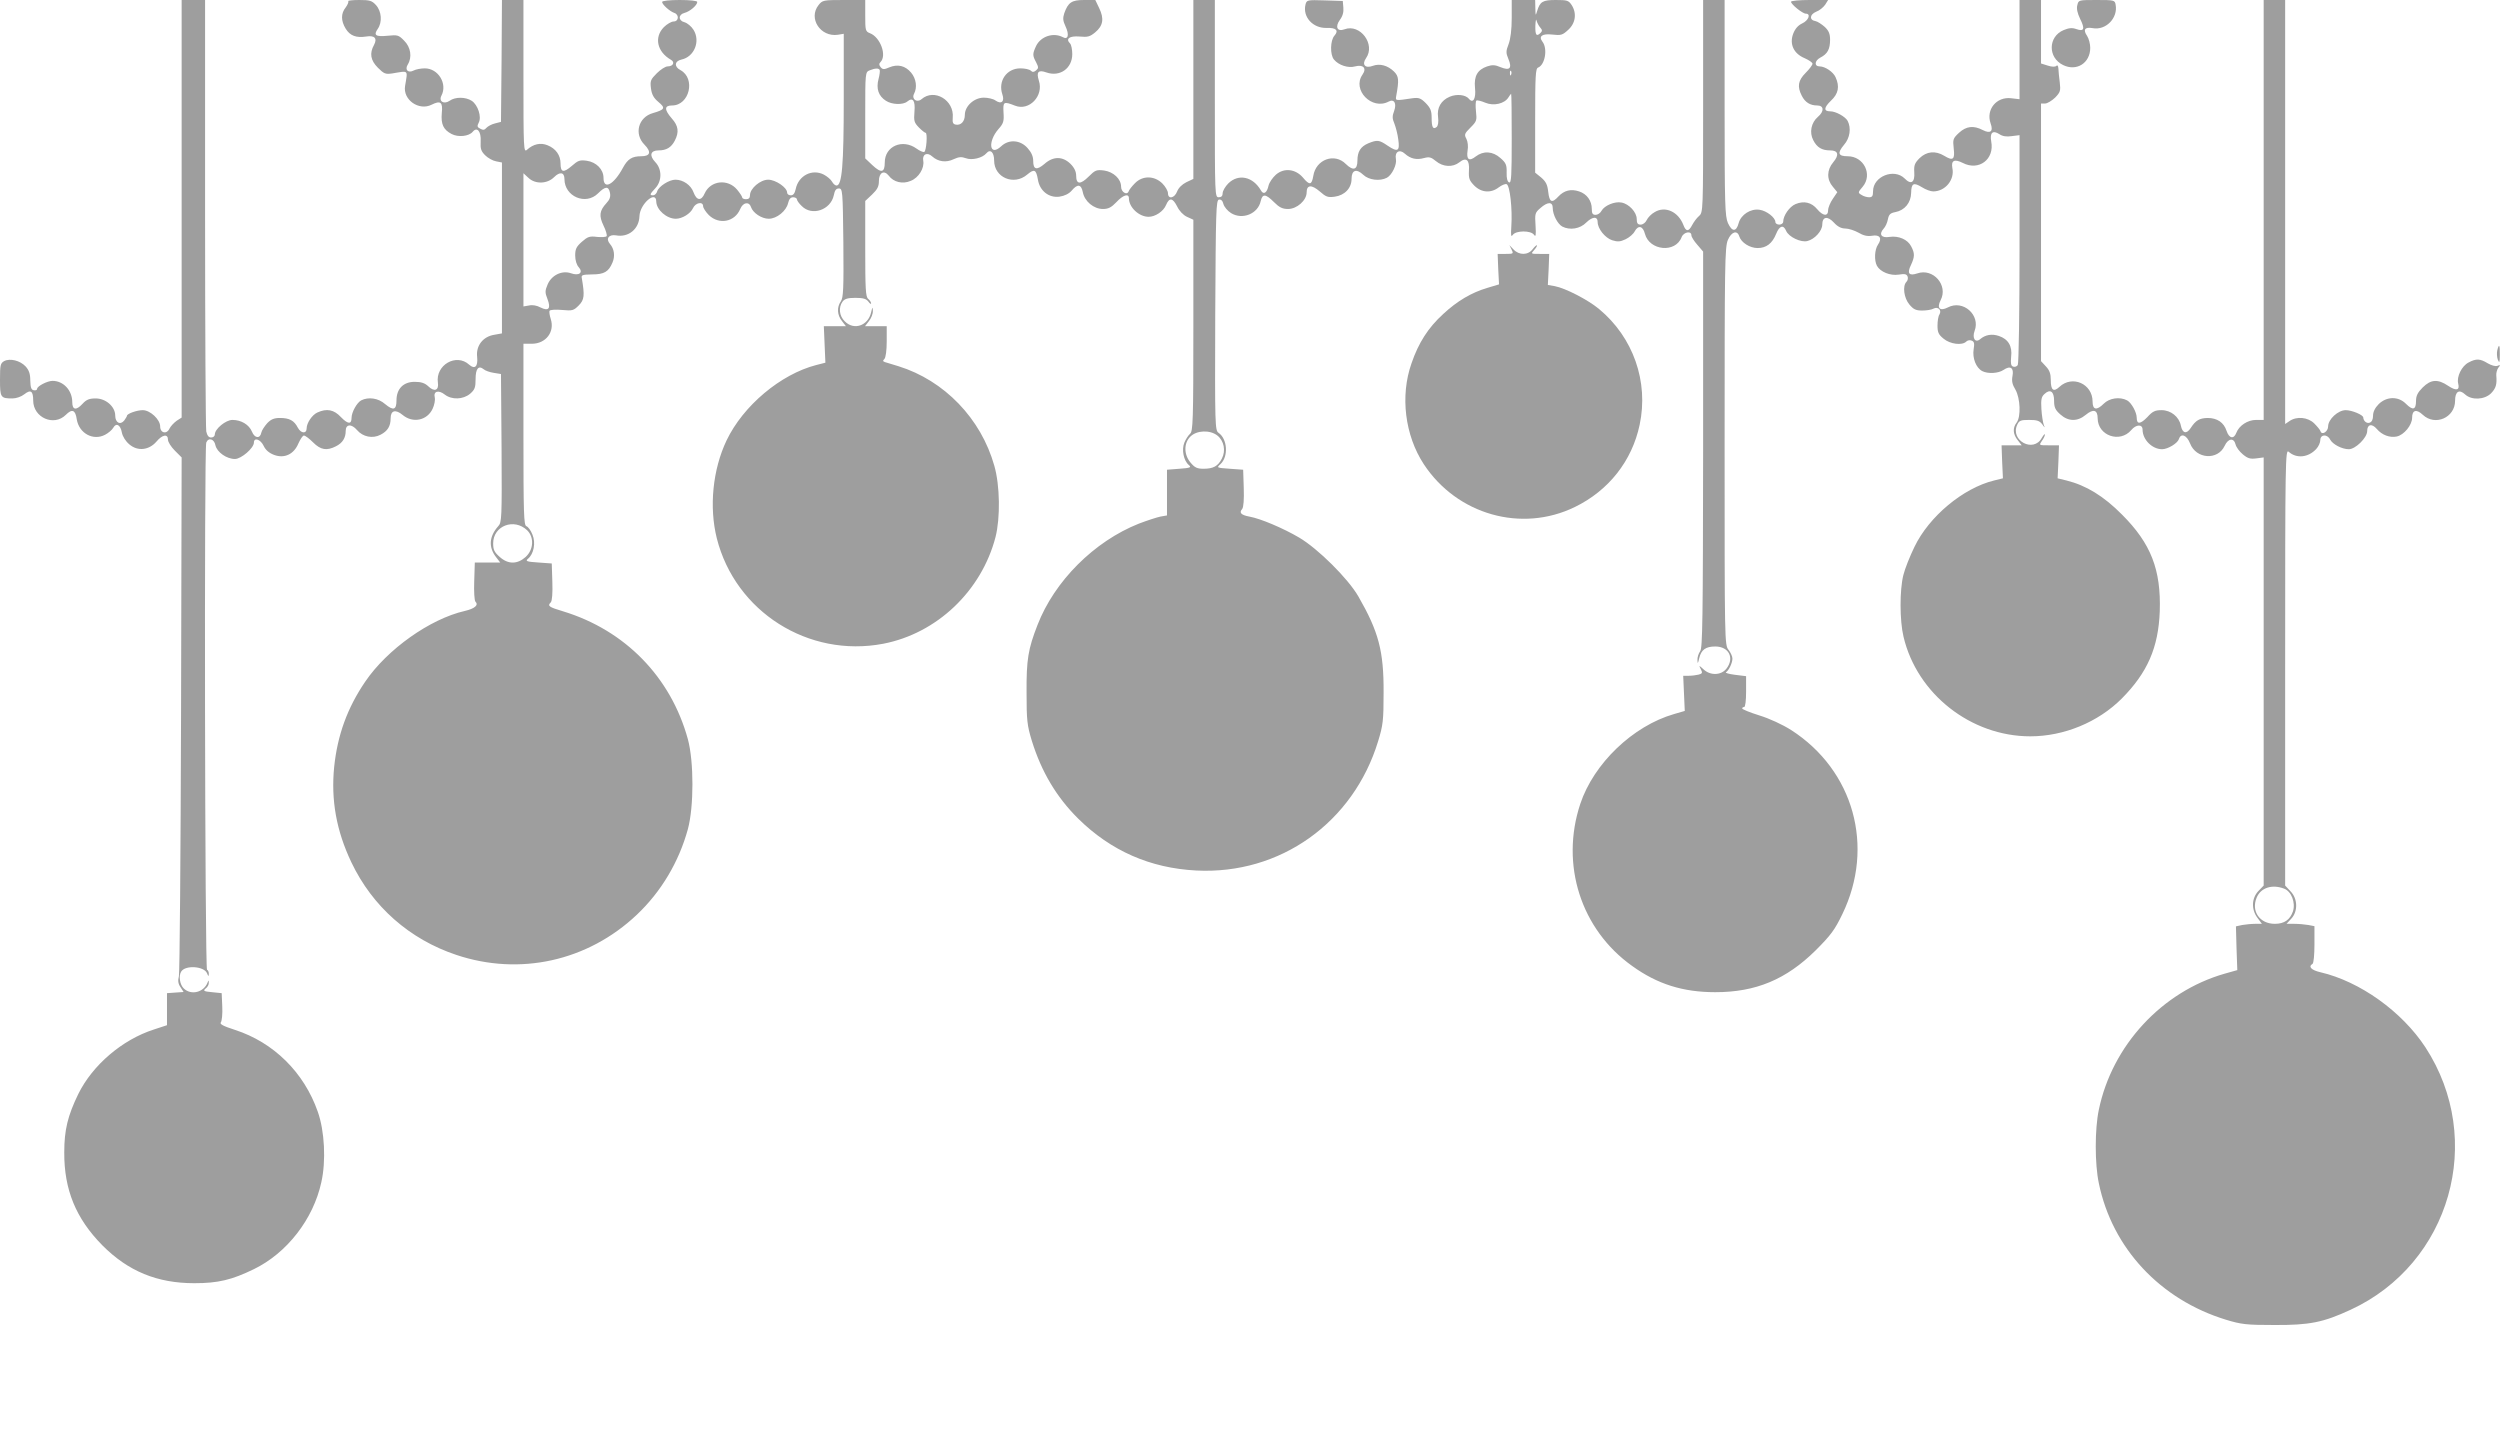 <?xml version="1.0" standalone="no"?>
<!DOCTYPE svg PUBLIC "-//W3C//DTD SVG 20010904//EN"
 "http://www.w3.org/TR/2001/REC-SVG-20010904/DTD/svg10.dtd">
<svg version="1.0" xmlns="http://www.w3.org/2000/svg"
 width="1280pt" height="733pt" viewBox="0 0 1280 733"
 preserveAspectRatio="xMidYMid meet">
<g transform="translate(0,733) scale(0.1,-0.1)"
fill="#9e9e9e" stroke="none">
<path d="M930 6261 l0 -1069 -25 -16 c-14 -10 -31 -28 -37 -40 -14 -31 -48
-24 -48 11 0 35 -51 83 -89 83 -30 0 -81 -18 -81 -29 0 -3 -7 -14 -14 -24 -20
-25 -46 -11 -46 25 0 46 -48 88 -100 88 -33 0 -48 -6 -68 -28 -32 -35 -52 -31
-52 9 0 60 -45 109 -101 109 -26 0 -79 -27 -79 -41 0 -6 -8 -9 -17 -7 -13 2
-17 14 -18 50 0 35 -7 53 -24 72 -28 30 -80 43 -110 27 -19 -11 -21 -21 -21
-95 0 -92 3 -96 64 -96 19 0 45 9 60 21 33 26 46 18 46 -32 0 -87 106 -134
167 -73 32 32 49 26 56 -23 12 -72 84 -111 145 -79 17 9 36 25 42 36 15 27 37
15 44 -25 4 -20 19 -44 38 -60 43 -37 101 -30 139 14 30 36 59 41 59 10 0 -12
16 -37 35 -56 l35 -35 -3 -1312 c-2 -721 -7 -1326 -11 -1344 -6 -23 -4 -39 8
-56 l16 -25 -43 -3 -42 -3 0 -82 0 -82 -67 -22 c-162 -52 -314 -182 -387 -330
-54 -111 -72 -184 -72 -299 -1 -192 60 -339 195 -476 132 -133 281 -194 471
-194 122 0 192 17 305 72 169 82 304 256 345 444 25 109 17 264 -18 362 -70
201 -226 355 -424 419 -62 20 -80 30 -72 39 5 7 9 43 7 81 l-3 68 -49 5 c-44
4 -47 7 -33 19 10 7 17 21 16 30 0 13 -1 14 -6 1 -19 -51 -85 -68 -123 -30
-20 20 -26 65 -12 86 22 34 117 27 132 -9 6 -16 9 -18 9 -5 1 9 -3 20 -9 23
-11 7 -15 2671 -4 2699 11 28 41 19 47 -14 8 -35 57 -70 100 -70 32 0 97 56
97 84 0 28 34 17 50 -17 10 -21 27 -36 53 -46 53 -20 102 3 125 59 10 22 22
40 28 40 7 0 28 -16 47 -35 39 -39 70 -44 117 -20 34 17 50 43 50 79 0 35 30
37 58 4 30 -35 80 -45 120 -24 37 19 52 44 52 84 0 41 25 48 62 17 52 -43 125
-28 153 32 9 19 14 45 11 58 -8 32 19 40 51 15 36 -28 94 -26 130 4 24 21 28
32 28 75 0 54 15 72 42 50 8 -7 31 -15 51 -18 l37 -6 3 -379 c2 -360 1 -381
-17 -400 -47 -53 -51 -108 -10 -160 l20 -26 -65 0 -65 0 -3 -96 c-2 -52 1 -99
6 -104 18 -18 -3 -36 -54 -48 -179 -41 -398 -197 -510 -362 -92 -135 -142
-274 -159 -436 -17 -170 11 -327 88 -489 108 -227 298 -394 537 -474 325 -109
673 -32 924 205 125 118 216 271 262 439 31 115 31 345 0 460 -87 318 -321
558 -639 655 -74 22 -81 28 -63 46 7 7 10 49 8 105 l-3 94 -69 5 c-60 4 -67 7
-53 19 30 24 41 82 23 124 -8 21 -22 40 -31 43 -13 5 -15 61 -15 470 l0 464
43 0 c72 0 118 61 97 126 -6 19 -9 38 -6 43 3 5 32 7 64 4 53 -5 59 -3 85 23
29 29 31 51 16 139 -4 17 2 19 52 20 62 0 85 13 105 61 14 33 9 70 -13 95 -23
27 -6 50 31 44 63 -12 118 32 120 98 2 63 86 135 86 75 1 -42 53 -88 100 -88
33 0 75 26 88 54 13 29 52 36 52 10 0 -8 13 -29 29 -45 52 -51 133 -36 161 31
14 34 45 40 55 10 10 -30 54 -60 91 -60 41 0 90 40 99 80 5 21 13 30 26 30 10
0 19 -5 19 -10 0 -6 11 -22 25 -35 52 -53 148 -20 164 55 5 26 12 35 26 35 19
0 20 -10 23 -278 2 -235 0 -281 -13 -300 -21 -30 -19 -70 6 -101 l20 -26 -56
0 -57 0 4 -94 4 -93 -47 -12 c-182 -47 -374 -208 -459 -386 -71 -149 -90 -341
-50 -501 95 -376 469 -613 852 -540 275 53 503 270 575 546 25 98 23 264 -6
365 -68 242 -256 437 -491 510 -30 9 -61 19 -69 21 -11 4 -12 7 -3 16 7 7 12
44 12 90 l0 78 -56 0 -55 0 20 26 c12 15 21 38 20 53 -1 22 -2 21 -9 -9 -16
-68 -88 -93 -135 -45 -28 27 -33 71 -11 101 11 14 26 19 66 19 40 0 55 -5 66
-19 8 -11 14 -15 14 -9 0 6 -7 16 -15 23 -13 10 -15 52 -15 257 l0 244 35 33
c27 26 35 41 35 69 0 43 26 58 50 28 25 -34 72 -45 113 -27 41 16 71 66 64
103 -6 33 20 46 46 22 30 -27 71 -33 110 -14 26 12 40 13 62 5 31 -12 85 1
105 25 20 24 40 6 40 -37 0 -87 101 -130 169 -72 37 31 46 26 55 -25 9 -58 56
-95 110 -88 27 4 49 15 63 31 30 36 49 33 57 -8 9 -47 56 -86 103 -86 28 0 43
8 69 35 34 37 64 46 64 20 0 -47 52 -95 101 -95 34 0 76 28 89 60 17 40 34 38
57 -7 11 -23 31 -44 50 -53 l33 -15 0 -541 c0 -492 -2 -543 -17 -555 -9 -8
-22 -28 -29 -45 -15 -36 -4 -93 23 -115 14 -12 8 -15 -48 -19 l-64 -5 0 -117
0 -117 -34 -6 c-19 -4 -68 -20 -110 -36 -229 -91 -432 -294 -519 -519 -48
-123 -57 -177 -56 -345 0 -144 3 -169 27 -248 49 -158 126 -288 237 -398 167
-165 369 -254 605 -266 429 -22 804 245 931 662 25 82 28 105 28 250 1 211
-25 310 -129 491 -53 92 -207 245 -304 302 -80 47 -197 97 -254 107 -43 8 -54
20 -37 39 7 9 10 49 8 107 l-3 94 -69 5 c-68 5 -68 5 -47 24 41 38 36 128 -10
160 -18 12 -19 36 -17 602 3 535 4 589 19 592 11 2 19 -6 23 -23 4 -14 21 -35
39 -46 58 -36 138 -4 152 62 9 38 25 37 68 -6 27 -27 43 -35 72 -35 45 0 95
44 95 85 0 39 25 41 67 5 32 -28 41 -32 77 -27 51 7 86 44 86 91 0 46 25 54
60 21 28 -27 85 -34 121 -15 26 14 52 68 46 96 -7 37 19 52 46 27 29 -26 60
-33 99 -22 26 7 36 4 60 -16 36 -30 86 -33 120 -6 35 28 53 13 49 -43 -2 -40
2 -50 27 -76 37 -37 86 -40 126 -9 15 11 33 19 40 16 17 -7 30 -129 24 -216
-3 -49 -2 -56 8 -43 16 22 92 23 108 0 9 -13 11 -4 8 47 -4 60 -3 66 24 89 38
34 64 34 64 1 0 -34 25 -82 49 -95 39 -20 91 -12 123 21 32 31 58 32 58 2 0
-34 38 -81 74 -93 29 -9 41 -8 69 5 19 9 40 27 47 41 18 33 42 27 52 -13 23
-87 157 -100 188 -17 10 26 50 34 50 9 0 -8 14 -30 30 -48 l30 -35 0 -1013
c-1 -876 -3 -1017 -15 -1033 -8 -11 -15 -31 -14 -45 1 -22 2 -20 9 9 10 43 33
60 82 60 70 0 100 -59 57 -114 -27 -34 -82 -36 -117 -3 -24 22 -25 22 -14 1
10 -19 8 -23 -11 -28 -12 -3 -35 -6 -51 -6 l-28 0 4 -90 4 -90 -55 -16 c-211
-61 -411 -253 -480 -460 -103 -311 3 -643 266 -830 129 -93 260 -134 425 -134
208 0 363 65 514 214 78 78 98 105 137 186 167 345 58 736 -262 942 -44 28
-111 59 -163 75 -48 15 -88 31 -88 36 0 4 5 7 10 7 6 0 10 33 10 79 l0 79 -57
7 c-31 4 -52 10 -46 13 15 10 33 48 33 70 0 11 -9 31 -20 45 -20 25 -20 40
-20 1043 0 934 1 1020 17 1056 18 42 48 51 58 18 10 -32 54 -60 94 -60 44 0
75 23 95 73 17 42 37 48 51 15 13 -31 76 -61 109 -52 37 9 76 52 76 84 0 41
27 46 60 10 19 -21 38 -30 58 -30 17 0 47 -10 67 -21 25 -15 46 -20 70 -16 40
7 53 -13 30 -46 -17 -25 -20 -80 -5 -108 17 -31 68 -52 112 -45 30 5 40 3 45
-10 3 -8 1 -20 -6 -27 -21 -21 -13 -83 15 -116 21 -25 33 -31 66 -31 21 0 48
4 58 10 23 12 43 -8 30 -30 -6 -8 -10 -34 -10 -57 0 -34 5 -46 31 -67 33 -28
95 -36 116 -15 7 7 19 9 28 5 13 -5 15 -14 10 -45 -7 -44 12 -94 44 -111 29
-15 83 -12 109 6 35 24 54 11 46 -31 -5 -26 -1 -44 15 -70 25 -44 29 -139 6
-169 -21 -27 -19 -59 6 -90 l20 -26 -51 0 -52 0 3 -84 4 -85 -45 -11 c-159
-39 -333 -184 -408 -340 -23 -47 -49 -112 -57 -145 -19 -76 -19 -232 1 -315
69 -293 345 -510 649 -510 172 0 347 72 468 193 132 133 188 261 195 447 7
213 -45 347 -193 495 -94 95 -184 150 -285 175 l-45 11 4 85 3 84 -52 0 c-51
0 -51 0 -36 22 9 12 16 27 16 33 -1 5 -7 -2 -16 -17 -42 -78 -163 -14 -126 67
10 22 18 25 61 25 40 0 53 -4 67 -22 14 -20 15 -20 8 -3 -4 11 -10 47 -12 80
-3 50 0 64 16 78 29 27 49 13 49 -35 0 -34 6 -47 32 -70 41 -37 88 -37 130 -2
39 32 61 26 61 -18 1 -89 114 -128 172 -60 25 30 58 31 58 2 0 -51 49 -100
100 -100 29 0 79 30 86 52 10 32 40 21 57 -22 31 -81 142 -88 177 -13 18 39
47 43 56 8 3 -14 20 -37 37 -51 25 -21 38 -25 69 -21 l38 5 0 -1096 0 -1096
-27 -28 c-35 -37 -37 -94 -5 -137 l23 -31 -34 0 c-19 0 -49 -3 -67 -6 l-32 -7
3 -112 4 -112 -64 -18 c-322 -92 -577 -368 -645 -697 -21 -99 -21 -277 0 -376
68 -332 314 -596 651 -699 79 -24 104 -27 248 -27 179 -1 250 13 390 78 511
236 692 870 383 1344 -120 183 -335 337 -537 384 -48 11 -64 29 -41 43 6 3 10
48 10 99 l0 94 -31 6 c-17 3 -50 6 -72 6 l-40 0 24 26 c35 37 34 103 -4 141
l-27 29 0 1119 c0 1064 1 1117 18 1102 40 -36 100 -30 141 14 12 13 21 33 21
46 0 29 35 32 50 3 13 -25 61 -50 96 -50 34 0 94 59 94 93 0 35 24 40 49 11
27 -32 67 -46 102 -39 38 8 79 59 79 96 0 40 22 46 55 15 63 -59 165 -14 165
72 0 48 21 61 52 32 33 -30 98 -27 132 6 25 26 31 45 27 92 -1 13 4 31 11 40
11 13 10 15 -5 9 -10 -4 -31 2 -50 13 -39 24 -59 25 -98 4 -35 -18 -62 -73
-53 -108 9 -35 -10 -39 -52 -11 -52 35 -88 33 -130 -9 -26 -26 -34 -43 -34
-69 0 -45 -16 -50 -51 -15 -39 40 -99 39 -140 -1 -19 -19 -29 -40 -29 -59 0
-19 -6 -32 -17 -36 -15 -6 -32 8 -33 26 0 14 -59 38 -90 38 -39 0 -90 -47 -90
-83 0 -27 -32 -47 -39 -25 -2 7 -17 25 -32 40 -32 32 -90 38 -127 12 l-22 -15
0 1085 0 1086 -55 0 -55 0 0 -1075 0 -1075 -39 0 c-43 0 -87 -29 -101 -66 -13
-34 -37 -29 -50 10 -14 43 -48 66 -97 66 -42 -1 -61 -12 -87 -52 -21 -32 -42
-27 -50 13 -9 45 -51 79 -99 79 -33 0 -46 -6 -73 -36 -35 -36 -54 -38 -54 -3
0 28 -27 77 -49 89 -38 20 -91 12 -120 -17 -36 -36 -57 -32 -57 11 0 91 -104
137 -170 75 -30 -28 -44 -17 -44 35 0 32 -6 50 -25 70 l-25 27 0 660 0 659 21
0 c11 0 34 14 51 30 27 28 29 35 24 78 -3 26 -7 58 -7 71 -1 14 -5 19 -10 14
-6 -6 -23 -6 -44 1 l-35 11 0 162 0 163 -55 0 -55 0 0 -254 0 -254 -43 5 c-75
9 -130 -58 -105 -129 15 -41 -1 -54 -40 -34 -48 25 -85 20 -122 -14 -31 -29
-32 -34 -27 -80 7 -57 -4 -65 -48 -38 -46 28 -91 23 -127 -12 -25 -25 -29 -37
-27 -71 4 -53 -16 -67 -49 -33 -54 54 -162 11 -162 -65 0 -24 -4 -31 -20 -31
-11 0 -29 5 -39 12 -19 11 -19 13 6 42 52 62 6 156 -77 156 -49 0 -54 16 -19
58 31 35 38 86 19 123 -12 22 -61 49 -89 49 -35 0 -33 19 3 54 39 36 46 73 24
121 -12 27 -54 55 -81 55 -29 0 -27 29 3 45 37 19 50 43 50 92 0 30 -7 46 -27
65 -16 14 -37 28 -48 30 -32 5 -30 34 4 48 17 6 37 23 46 36 l15 24 -95 0
c-52 0 -95 -4 -95 -9 0 -13 59 -61 76 -61 27 0 14 -35 -19 -50 -21 -10 -36
-27 -46 -53 -20 -53 3 -102 59 -125 22 -10 40 -22 40 -28 0 -7 -16 -28 -35
-47 -39 -39 -44 -70 -20 -117 17 -34 43 -50 79 -50 35 0 37 -30 4 -58 -35 -30
-45 -80 -24 -120 19 -37 44 -52 86 -52 42 0 48 -23 16 -61 -33 -39 -34 -88 -2
-125 l23 -28 -23 -34 c-13 -19 -24 -45 -24 -58 0 -33 -26 -31 -56 5 -29 35
-68 44 -111 26 -31 -13 -63 -59 -63 -90 0 -8 -9 -15 -20 -15 -11 0 -20 6 -20
13 0 23 -45 58 -81 63 -46 7 -95 -25 -107 -68 -12 -46 -34 -46 -55 0 -15 35
-17 92 -17 590 l0 552 -55 0 -55 0 0 -543 c0 -540 0 -544 -21 -563 -12 -10
-27 -31 -35 -46 -18 -35 -32 -35 -45 0 -26 68 -93 99 -147 66 -17 -9 -35 -28
-41 -41 -6 -13 -19 -23 -31 -23 -15 0 -20 7 -20 29 0 34 -39 77 -78 84 -34 7
-87 -15 -102 -42 -6 -12 -20 -21 -30 -21 -16 0 -20 7 -20 30 0 42 -25 77 -65
90 -42 14 -77 5 -106 -26 -33 -36 -46 -30 -52 23 -4 38 -12 53 -36 74 l-31 25
0 266 c0 231 2 267 15 272 36 14 50 98 22 133 -21 28 0 42 51 36 44 -5 52 -3
81 24 38 34 45 85 18 127 -16 24 -23 26 -81 26 -68 0 -81 -8 -96 -57 -8 -26
-8 -25 -9 15 l-1 42 -60 0 -60 0 0 -92 c0 -60 -6 -107 -16 -134 -14 -36 -14
-45 -1 -76 20 -48 7 -61 -40 -42 -28 12 -42 13 -69 4 -49 -17 -68 -49 -62
-110 6 -55 -10 -82 -31 -56 -17 21 -62 26 -98 11 -45 -19 -67 -57 -60 -105 3
-25 0 -43 -7 -50 -19 -15 -26 -2 -26 47 0 36 -6 50 -30 75 -26 26 -36 29 -68
25 -87 -13 -87 -13 -84 8 16 87 14 104 -11 129 -32 31 -72 42 -108 29 -39 -15
-58 6 -35 39 50 71 -30 178 -110 148 -37 -14 -50 12 -24 48 15 20 20 40 18 63
l-3 34 -92 3 c-91 3 -93 2 -99 -22 -15 -63 38 -121 108 -119 49 2 64 -13 40
-40 -21 -24 -23 -97 -2 -122 24 -29 73 -45 108 -35 42 11 61 -9 38 -42 -55
-78 48 -184 134 -138 28 15 42 -9 28 -48 -10 -26 -10 -39 1 -64 7 -18 17 -55
20 -81 9 -61 -2 -68 -54 -33 -44 30 -53 31 -100 12 -39 -17 -55 -42 -55 -89 0
-47 -22 -53 -59 -17 -58 59 -154 24 -167 -61 -8 -47 -19 -49 -53 -8 -38 44
-96 51 -138 15 -17 -15 -34 -40 -38 -56 -8 -38 -26 -49 -39 -25 -41 71 -115
87 -167 36 -16 -16 -29 -39 -29 -50 0 -14 -6 -21 -20 -21 -20 0 -20 7 -20 505
l0 505 -55 0 -55 0 0 -458 0 -458 -36 -17 c-22 -11 -40 -29 -47 -47 -13 -35
-47 -42 -47 -9 0 11 -13 34 -29 50 -41 40 -101 41 -140 1 -15 -15 -30 -34 -32
-41 -8 -23 -39 -5 -39 23 0 40 -39 76 -87 83 -39 5 -46 2 -79 -31 -42 -42 -64
-41 -64 4 0 21 -9 41 -29 61 -40 39 -88 40 -133 0 -40 -34 -58 -30 -58 15 0
23 -9 44 -29 66 -37 42 -96 46 -135 9 -59 -55 -71 22 -14 88 26 29 29 40 26
85 -3 56 0 58 59 35 72 -29 148 50 122 128 -14 45 -3 57 39 42 69 -24 132 21
132 94 0 23 -5 48 -11 54 -25 25 -3 40 48 36 42 -4 53 -1 80 21 41 34 47 70
21 124 l-20 42 -57 0 c-64 0 -82 -12 -102 -68 -8 -25 -7 -38 6 -66 21 -44 14
-72 -14 -56 -48 25 -112 4 -136 -45 -19 -41 -19 -49 0 -84 13 -26 13 -30 -1
-42 -11 -9 -18 -9 -26 -1 -7 7 -31 12 -54 12 -70 0 -115 -65 -92 -133 13 -37
-5 -53 -36 -31 -11 8 -38 14 -59 14 -49 0 -97 -43 -97 -88 0 -34 -20 -55 -47
-50 -14 3 -17 11 -15 35 9 90 -95 152 -160 95 -24 -20 -52 1 -38 28 17 32 11
77 -15 108 -30 36 -69 45 -112 27 -27 -12 -34 -11 -44 1 -9 11 -9 18 -1 26 34
34 -1 128 -54 148 -23 9 -24 15 -24 90 l0 80 -109 0 c-106 0 -110 -1 -130 -26
-54 -68 10 -165 99 -152 l30 5 0 -336 c0 -338 -9 -441 -37 -441 -7 0 -17 9
-23 20 -6 11 -25 27 -42 36 -60 31 -130 -5 -144 -74 -5 -22 -12 -32 -25 -32
-11 0 -19 6 -19 14 0 26 -59 66 -97 66 -40 0 -93 -45 -93 -79 0 -14 -6 -21
-20 -21 -11 0 -20 4 -20 9 0 5 -12 23 -26 40 -48 57 -136 47 -166 -19 -17 -40
-41 -38 -57 5 -13 37 -53 65 -93 65 -32 0 -85 -34 -93 -59 -3 -12 -13 -21 -21
-21 -19 0 -18 5 11 36 35 37 35 98 0 134 -32 34 -25 60 17 60 40 0 65 15 83
50 23 44 18 76 -15 113 -40 46 -39 67 1 67 89 0 122 138 43 181 -33 17 -31 46
5 54 66 14 98 94 62 152 -11 18 -32 35 -46 39 -33 8 -33 40 0 48 27 7 65 39
65 56 0 6 -37 10 -90 10 -51 0 -90 -4 -90 -10 0 -13 39 -48 62 -56 26 -8 24
-44 -3 -44 -11 0 -34 -13 -50 -29 -51 -52 -35 -126 36 -167 22 -12 12 -34 -17
-34 -11 0 -36 -16 -55 -35 -32 -32 -35 -39 -30 -78 4 -31 14 -49 38 -69 37
-31 34 -39 -28 -57 -75 -21 -98 -107 -43 -162 36 -37 30 -59 -17 -59 -47 0
-69 -14 -93 -58 -47 -88 -100 -116 -100 -53 0 44 -37 81 -86 88 -36 5 -45 1
-77 -27 -42 -36 -57 -33 -57 13 0 42 -24 76 -66 93 -36 15 -73 7 -106 -23 -17
-15 -18 3 -18 375 l0 392 -55 0 -55 0 -2 -312 -3 -312 -31 -8 c-17 -4 -37 -15
-44 -23 -9 -11 -17 -12 -31 -4 -16 8 -17 13 -8 31 16 29 -4 91 -36 112 -31 20
-84 21 -113 0 -29 -20 -57 -3 -42 26 32 61 -16 140 -85 140 -20 0 -46 -5 -57
-11 -29 -15 -47 4 -30 31 23 37 15 89 -19 122 -28 29 -34 30 -84 25 -61 -6
-74 2 -51 35 24 34 20 90 -9 122 -21 23 -32 26 -86 26 -34 0 -59 -3 -56 -6 3
-4 -3 -18 -13 -32 -25 -31 -25 -68 0 -109 22 -36 54 -48 105 -40 43 7 58 -9
40 -43 -24 -43 -18 -79 20 -117 31 -31 39 -34 73 -29 86 14 80 21 66 -64 -12
-71 71 -129 136 -96 46 23 58 13 52 -43 -5 -57 8 -85 50 -107 34 -18 89 -12
108 11 23 28 44 2 41 -49 -2 -38 2 -50 23 -71 14 -14 39 -28 56 -31 l30 -6 0
-438 0 -437 -39 -7 c-58 -9 -95 -56 -88 -114 5 -49 -12 -65 -41 -39 -66 60
-173 -2 -160 -92 6 -40 -18 -49 -49 -19 -18 17 -37 23 -70 23 -58 0 -93 -36
-93 -95 0 -49 -16 -54 -58 -19 -35 31 -86 38 -123 19 -22 -12 -49 -61 -49 -89
0 -35 -19 -33 -54 3 -36 39 -73 46 -121 24 -27 -12 -55 -54 -55 -81 0 -29 -29
-27 -45 3 -19 37 -43 50 -92 50 -30 0 -46 -7 -65 -27 -14 -16 -28 -37 -30 -48
-6 -32 -34 -30 -48 5 -15 36 -55 60 -100 60 -34 0 -90 -46 -90 -74 0 -9 -8
-16 -19 -16 -13 0 -20 10 -25 31 -3 17 -6 521 -6 1120 l0 1089 -60 0 -60 0 0
-1069z m6956 928 c11 -12 11 -18 2 -27 -21 -21 -28 -13 -27 36 1 26 4 38 6 27
3 -11 11 -27 19 -36z m-3382 -217 c2 -4 0 -25 -6 -47 -13 -49 0 -87 38 -111
30 -20 87 -22 109 -4 29 24 42 5 37 -52 -4 -48 -1 -56 23 -81 15 -15 30 -27
34 -27 11 0 4 -94 -7 -98 -6 -2 -24 6 -39 17 -72 52 -163 13 -163 -71 0 -52
-18 -56 -63 -14 l-37 35 0 221 c0 219 0 221 23 230 28 11 45 12 51 2z m3233
-24 c-3 -8 -6 -5 -6 6 -1 11 2 17 5 13 3 -3 4 -12 1 -19z m3 -328 c0 -188 -2
-228 -13 -224 -9 3 -14 21 -13 50 1 39 -3 50 -32 75 -39 35 -87 38 -126 8 -34
-27 -49 -16 -42 30 4 21 1 46 -6 60 -12 22 -10 27 21 58 32 32 33 37 28 83 -3
27 -2 52 2 55 5 3 25 -2 46 -11 43 -18 98 -5 118 27 6 10 13 19 14 19 2 0 3
-103 3 -230z m2560 13 l40 5 0 -581 c0 -320 -4 -588 -9 -596 -5 -8 -16 -11
-24 -8 -11 4 -13 16 -10 50 7 55 -15 91 -63 107 -36 12 -69 6 -95 -16 -25 -22
-43 4 -29 42 31 81 -59 161 -137 120 -41 -21 -58 -4 -37 37 40 76 -38 166
-120 137 -42 -14 -53 0 -32 43 20 43 20 60 1 96 -18 35 -64 55 -111 48 -41 -7
-56 13 -30 42 9 9 19 31 22 48 5 25 12 32 38 37 48 9 80 48 81 98 1 50 12 56
56 29 19 -12 44 -21 57 -21 62 0 111 60 98 120 -7 39 11 47 53 26 82 -43 164
18 146 110 -8 45 8 59 42 37 16 -11 37 -14 63 -10z m-7410 -220 c0 -89 109
-136 172 -73 37 37 54 38 61 3 4 -20 -1 -35 -18 -53 -36 -39 -39 -65 -15 -115
12 -24 19 -49 16 -54 -3 -5 -25 -6 -49 -4 -39 5 -48 1 -78 -25 -28 -25 -34
-37 -34 -70 0 -24 7 -48 18 -60 25 -28 2 -46 -40 -31 -46 16 -99 -10 -119 -57
-14 -33 -14 -42 -1 -75 19 -49 6 -64 -36 -43 -18 10 -41 14 -58 10 l-29 -5 0
341 0 341 26 -24 c35 -33 96 -31 131 4 30 30 53 25 53 -10z m3343 -1313 c34
-27 44 -78 23 -118 -20 -39 -44 -52 -94 -52 -33 0 -45 6 -66 31 -35 41 -36
100 -1 134 32 32 100 35 138 5z m-3534 -485 c37 -36 33 -100 -8 -137 -43 -38
-90 -38 -133 1 -27 24 -33 36 -33 69 0 90 107 131 174 67z m8996 -1835 c37
-14 59 -71 45 -116 -15 -43 -44 -64 -93 -64 -77 0 -122 64 -93 134 21 51 79
70 141 46z"/>
<path d="M10636 7304 c-5 -17 0 -41 14 -70 26 -52 21 -67 -19 -53 -22 8 -38 6
-65 -5 -80 -33 -82 -141 -3 -179 69 -34 139 10 139 88 0 20 -7 47 -16 61 -22
32 -12 47 28 40 68 -13 131 52 118 120 -4 23 -7 24 -97 24 -92 0 -93 0 -99
-26z"/>
<path d="M7847 6054 c-23 -31 -69 -32 -98 -1 l-21 22 11 -22 c11 -22 10 -23
-30 -23 l-41 0 3 -78 4 -78 -60 -18 c-81 -24 -154 -67 -225 -133 -78 -71 -127
-148 -163 -253 -59 -167 -34 -369 63 -517 170 -258 500 -352 773 -219 173 84
293 236 332 421 47 221 -33 448 -208 593 -58 48 -173 107 -227 117 l-35 6 4
80 3 79 -47 0 c-48 0 -48 0 -30 20 10 11 16 22 14 24 -2 2 -12 -7 -22 -20z"/>
<path d="M12786 5536 c-3 -13 -2 -35 3 -48 8 -19 10 -15 10 25 1 52 -4 60 -13
23z"/>
</g>
</svg>
